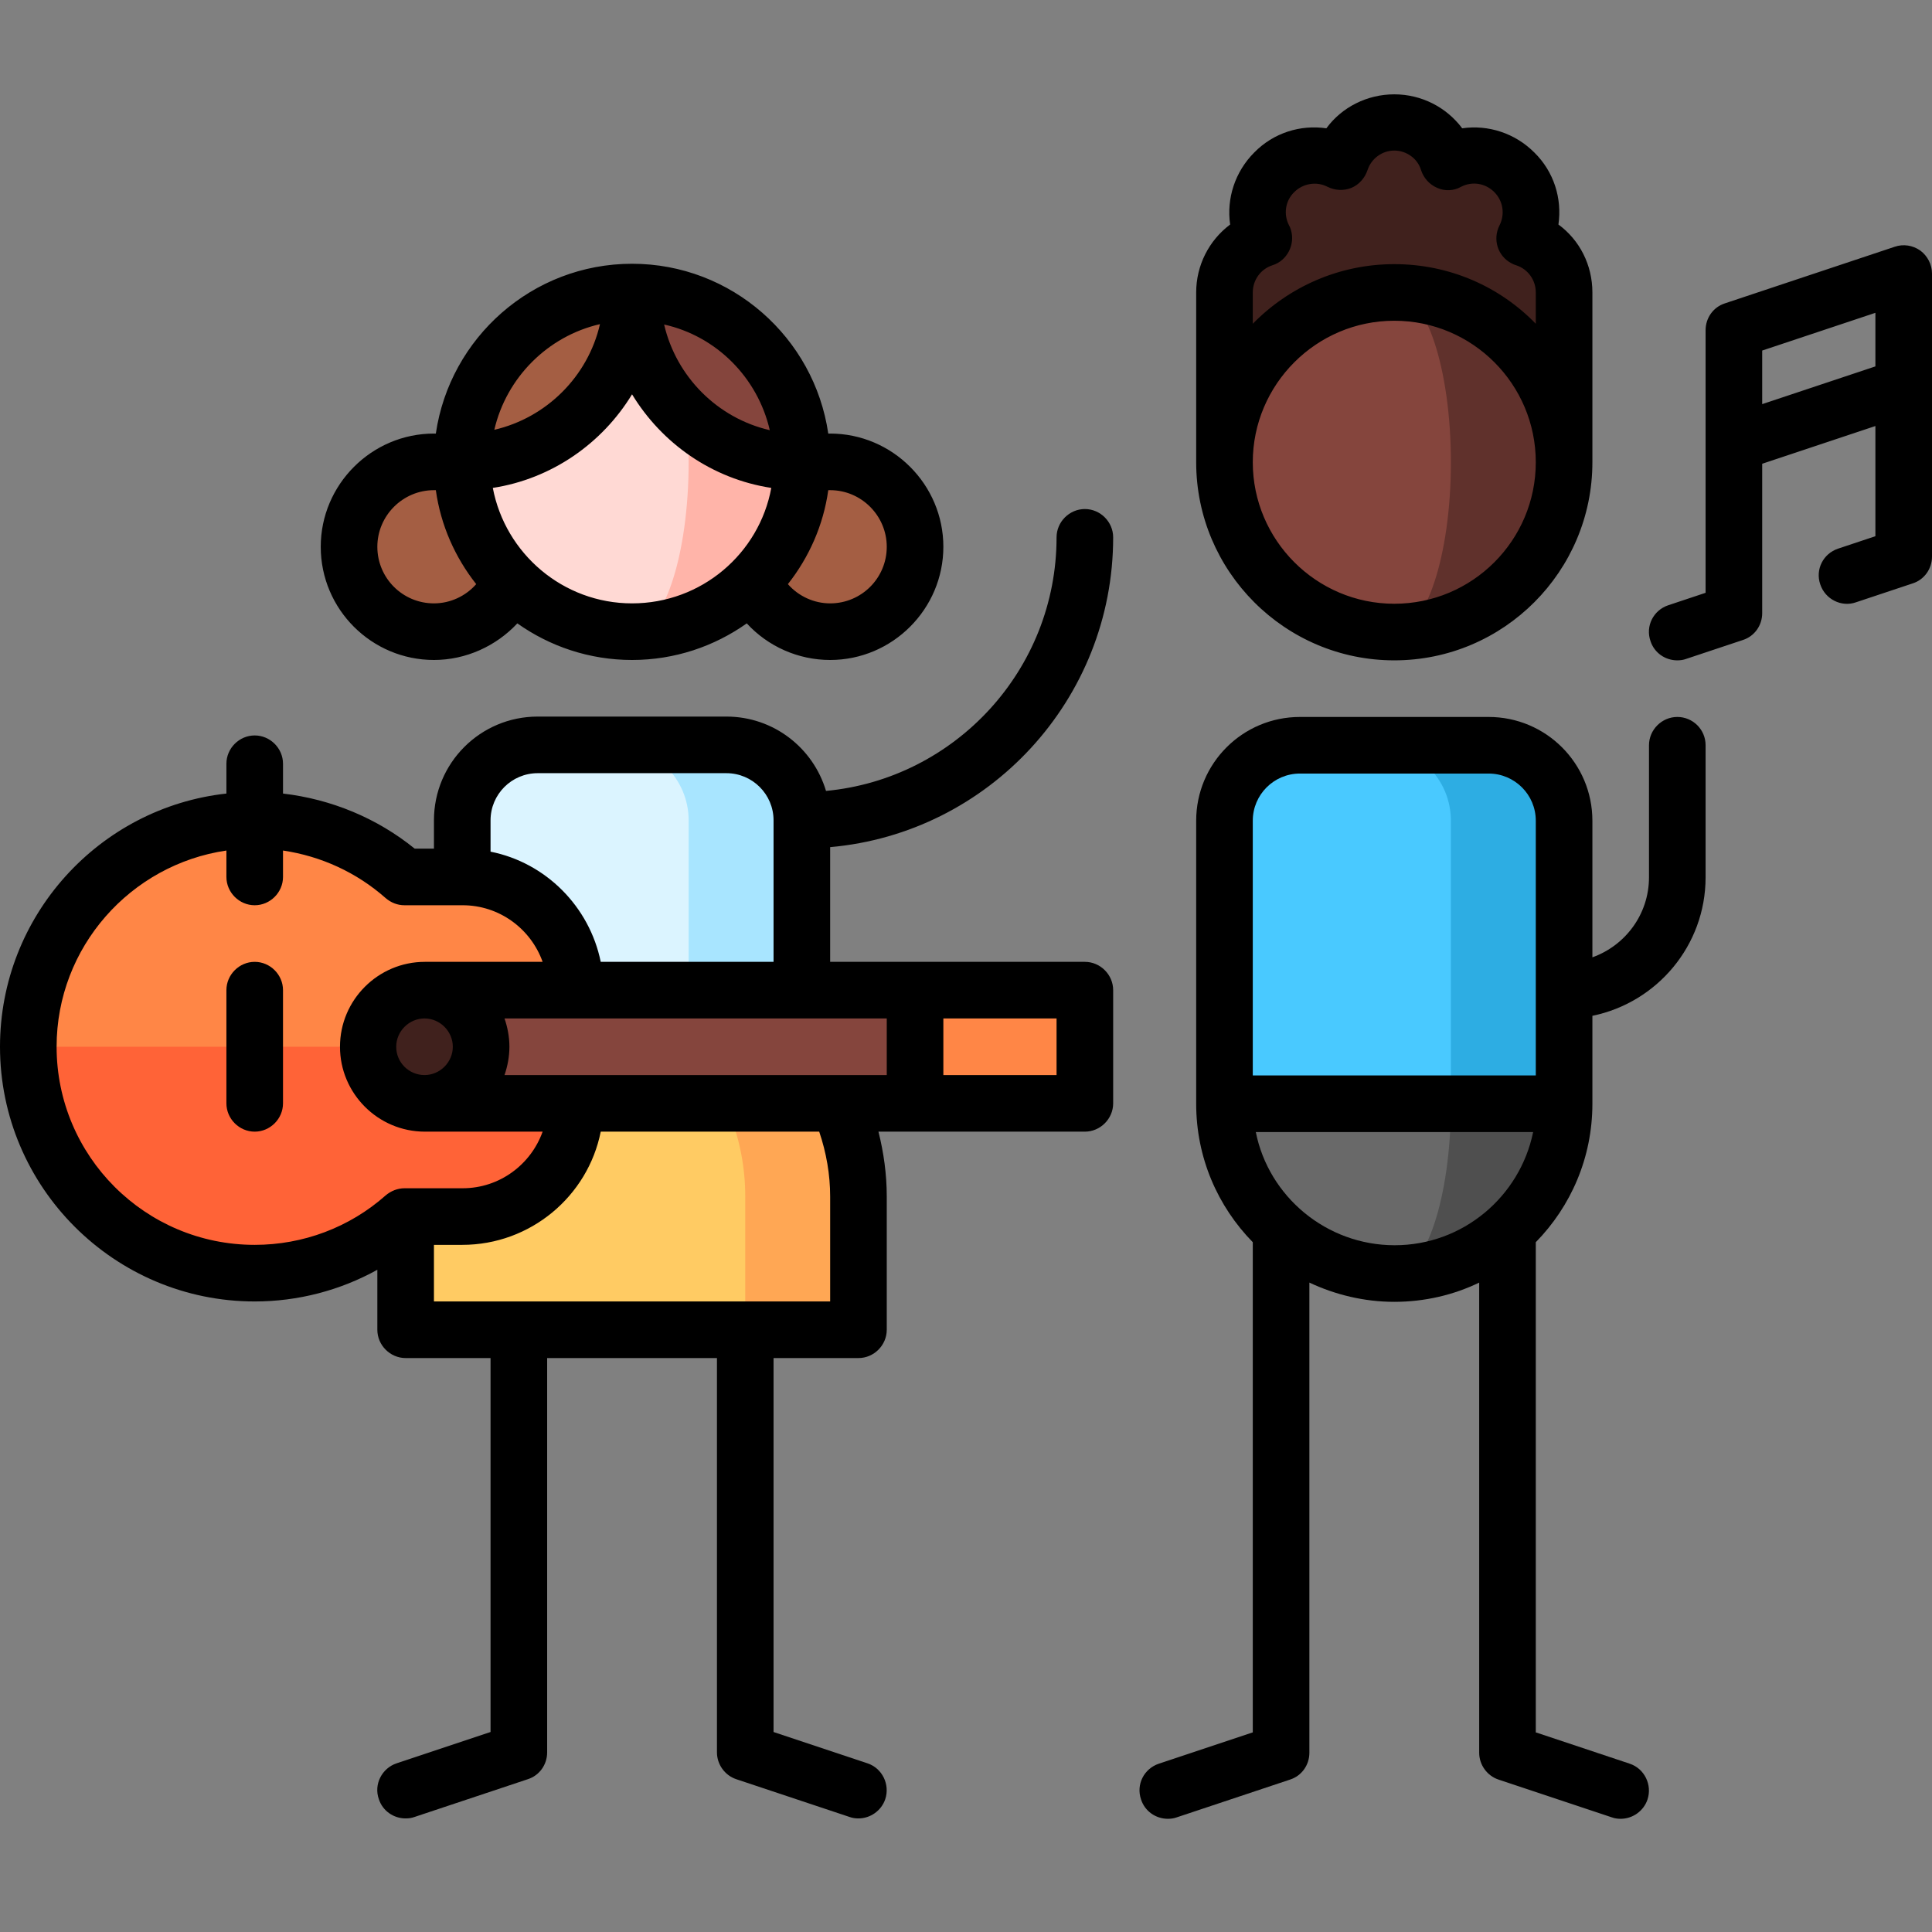<?xml version="1.0" encoding="utf-8"?>
<!-- Generator: Adobe Illustrator 28.3.0, SVG Export Plug-In . SVG Version: 6.00 Build 0)  -->
<svg version="1.1" id="Calque_1" xmlns="http://www.w3.org/2000/svg" xmlns:xlink="http://www.w3.org/1999/xlink" x="0px" y="0px"
	 viewBox="0 0 512 512" style="enable-background:new 0 0 512 512;" xml:space="preserve">
<rect x="0" y="0" width="512" height="512" fill="#808080" stroke="none"/>
<style type="text/css">
	.st0{fill:#A8E5FF;}
	.st1{fill:#DBF4FF;}
	.st2{fill:#FFA754;}
	.st3{fill:#FFCB63;}
	.st4{fill:#FF6337;}
	.st5{fill:#FF8646;}
	.st6{fill:#85453D;}
	.st7{fill:#40211D;}
	.st8{fill:#A45E43;}
	.st9{fill:#FFB4A9;}
	.st10{fill:#FFD9D4;}
	.st11{fill:#4F4F4F;}
	.st12{fill:#696969;}
	.st13{fill:#2DADE3;}
	.st14{fill:#49C9FF;}
	.st15{fill:#60312C;}
</style>
<g>
	<path class="st0" d="M192.5,197.4h-30v120h50v-100C212.5,206.4,203.5,197.4,192.5,197.4z"/>
	<path class="st1" d="M162.5,197.4h-20c-11,0-20,9-20,20v90h60v-90C182.5,206.4,173.5,197.4,162.5,197.4z"/>
	<path class="st2" d="M212.5,277.4h-30l15,75h30v-35.3C227.5,301.9,221.8,288,212.5,277.4z"/>
	<path class="st3" d="M182.5,277.4h-60c-9.3,10.6-15,24.5-15,39.7v35.3h90v-35.3C197.5,301.9,191.8,288,182.5,277.4z"/>
	<path class="st4" d="M107.1,322.4h15.4c16.5,0,30-13.5,30-30v-15L64,232.5L7.5,277.4c0,33.1,26.9,60,60,60
		C82.7,337.4,96.6,331.8,107.1,322.4L107.1,322.4z"/>
	<path class="st5" d="M152.5,262.4c0-16.5-13.5-30-30-30h-15.4c-10.6-9.3-24.4-15-39.6-15c-33.1,0-60,26.9-60,60h145V262.4z
		 M242.5,292.4l-15-15l15-15h45v30H242.5z"/>
	<path class="st6" d="M111.8,262.4h130.7v30H111.8V262.4z"/>
	<path class="st7" d="M127.5,277.4c0,8.3-6.7,15-15,15s-15-6.7-15-15c0-8.3,6.7-15,15-15S127.5,269.2,127.5,277.4z"/>
	<path class="st8" d="M135.7,122.4v31.3c-3.4,8.1-11.4,13.7-20.7,13.7c-12.4,0-22.5-10.1-22.5-22.5s10.1-22.5,22.5-22.5L135.7,122.4
		z M199.3,122.4v31.3c3.4,8.1,11.4,13.7,20.7,13.7c12.4,0,22.5-10.1,22.5-22.5s-10.1-22.5-22.5-22.5L199.3,122.4z"/>
	<path class="st9" d="M167.5,77.4v90c24.9,0,45-20.1,45-45L167.5,77.4z"/>
	<path class="st10" d="M167.5,77.4l-45,45c0,24.9,20.1,45,45,45c8.3,0,15-20.1,15-45C182.5,97.6,175.8,77.4,167.5,77.4z"/>
	<path class="st8" d="M167.5,77.4c-24.9,0-45,20.1-45,45C147.4,122.4,167.5,102.3,167.5,77.4z"/>
	<path class="st6" d="M212.5,122.4c0-24.9-20.1-45-45-45C167.5,102.3,187.6,122.4,212.5,122.4z"/>
	<path class="st11" d="M369.5,247.5v90c24.9,0,45-20.1,45-45L369.5,247.5z"/>
	<path class="st12" d="M384.5,292.5l-15-45l-45,45c0,24.9,20.1,45,45,45C377.8,337.5,384.5,317.3,384.5,292.5z"/>
	<path class="st13" d="M394.5,197.5h-30l20,95h30v-75C414.5,206.4,405.5,197.5,394.5,197.5z"/>
	<path class="st14" d="M364.5,197.5h-20c-11,0-20,9-20,20v75h60v-75C384.5,206.4,375.5,197.5,364.5,197.5z"/>
	<path class="st7" d="M404,63.2c2.9-5.7,2-12.8-2.7-17.5c-4.7-4.7-11.9-5.6-17.5-2.7c-1.9-6.1-7.6-10.5-14.3-10.5
		s-12.4,4.4-14.3,10.5c-5.7-2.9-12.8-2-17.5,2.7c-4.7,4.7-5.6,11.9-2.7,17.5c-6.1,1.9-10.5,7.6-10.5,14.3v45h90v-45
		C414.5,70.8,410.1,65.1,404,63.2L404,63.2z"/>
	<path class="st15" d="M369.5,77.5v90c24.9,0,45-20.1,45-45S394.4,77.5,369.5,77.5z"/>
	<path class="st6" d="M384.5,122.5c0-24.9-6.7-45-15-45c-24.9,0-45,20.1-45,45s20.1,45,45,45C377.8,167.5,384.5,147.3,384.5,122.5z"
		/>
	<path d="M67.5,254.9c-4.1,0-7.5,3.4-7.5,7.5v30c0,4.1,3.4,7.5,7.5,7.5s7.5-3.4,7.5-7.5v-30C75,258.3,71.6,254.9,67.5,254.9z"/>
	<path d="M295,142.4c0-4.1-3.4-7.5-7.5-7.5s-7.5,3.4-7.5,7.5c0,35.1-26.9,64-61.1,67.2c-3.4-11.4-13.9-19.7-26.4-19.7h-50
		c-15.2,0-27.5,12.3-27.5,27.5v7.5h-5.1c-10-8.1-22.1-13.1-34.9-14.6v-7.9c0-4.1-3.4-7.5-7.5-7.5s-7.5,3.4-7.5,7.5v7.9
		c-33.7,3.7-60,32.4-60,67.1c0,37.2,30.3,67.5,67.5,67.5c11.4,0,22.6-2.9,32.5-8.4v15.9c0,4.1,3.4,7.5,7.5,7.5H130V459l-24.9,8.3
		c-3.9,1.3-6.1,5.6-4.7,9.5c0,0,0,0,0,0c1,3.1,3.9,5.1,7.1,5.1c0.8,0,1.6-0.1,2.4-0.4l30-10c3.1-1,5.1-3.9,5.1-7.1V359.9h45v104.5
		c0,3.2,2.1,6.1,5.1,7.1l30,10c0.8,0.3,1.6,0.4,2.4,0.4c3.2,0,6.1-2.1,7.1-5.1c1.3-3.9-0.8-8.2-4.7-9.5L205,459v-99.1h22.5
		c4.1,0,7.5-3.4,7.5-7.5v-35.3c0-5.9-0.8-11.6-2.2-17.2h54.7c4.1,0,7.5-3.4,7.5-7.5v-30c0-4.1-3.4-7.5-7.5-7.5H220v-30.4
		C262,220.8,295,185.4,295,142.4L295,142.4z M15,277.4c0-26.4,19.6-48.3,45-52v7c0,4.1,3.4,7.5,7.5,7.5s7.5-3.4,7.5-7.5v-7
		c10.1,1.5,19.5,5.8,27.2,12.6c1.4,1.2,3.1,1.9,5,1.9h15.4c9.8,0,18.1,6.3,21.2,15h-31.2c-12.4,0-22.5,10.1-22.5,22.5
		s10.1,22.5,22.5,22.5h31.2c-3.1,8.7-11.4,15-21.2,15h-15.4c-1.8,0-3.6,0.7-5,1.9c-9.6,8.5-21.9,13.1-34.7,13.1
		C38.5,329.9,15,306.4,15,277.4L15,277.4z M212.5,269.9H235v15H133.7c0.8-2.3,1.3-4.9,1.3-7.5s-0.5-5.2-1.3-7.5H212.5z M105,277.4
		c0-4.1,3.4-7.5,7.5-7.5s7.5,3.4,7.5,7.5c0,4.1-3.4,7.5-7.5,7.5S105,281.6,105,277.4z M220,317.1v27.8H115v-15h7.5
		c18.1,0,33.3-12.9,36.7-30h57.9C219,305.5,220,311.3,220,317.1z M280,284.9h-30v-15h30V284.9z M159.2,254.9
		c-3-14.7-14.6-26.3-29.2-29.2v-8.3c0-6.9,5.6-12.5,12.5-12.5h50c6.9,0,12.5,5.6,12.5,12.5v37.5H159.2z"/>
	<path d="M115,174.9c8.5,0,16.5-3.7,22.1-9.7c8.6,6.1,19.1,9.7,30.4,9.7c11.3,0,21.8-3.6,30.4-9.7c5.6,6.1,13.6,9.7,22.1,9.7
		c16.5,0,30-13.5,30-30c0-16.5-13.5-30-30-30h-0.5c-3.7-25.4-25.6-45-52-45s-48.3,19.6-52,45H115c-16.5,0-30,13.5-30,30
		C85,161.5,98.5,174.9,115,174.9z M130.6,129.3c15.6-2.4,29-11.8,36.9-24.8c7.9,13,21.2,22.4,36.9,24.8
		c-3.2,17.4-18.5,30.6-36.9,30.6C149.2,159.9,133.9,146.7,130.6,129.3z M235,144.9c0,8.3-6.7,15-15,15c-4.3,0-8.4-1.9-11.2-5.1
		c5.6-7.1,9.4-15.6,10.7-24.9h0.5C228.3,129.9,235,136.7,235,144.9z M204,114c-13.9-3.2-24.8-14.2-28-28
		C189.9,89.1,200.8,100.1,204,114L204,114z M159,85.9c-3.2,13.9-14.2,24.8-28,28C134.2,100.1,145.1,89.1,159,85.9z M115,129.9h0.5
		c1.3,9.3,5.1,17.8,10.7,24.9c-2.8,3.2-6.9,5.1-11.2,5.1c-8.3,0-15-6.7-15-15C100,136.7,106.7,129.9,115,129.9L115,129.9z
		 M369.5,175c29,0,52.5-23.6,52.5-52.5v-45c0-7.3-3.4-13.9-9-18c1-6.9-1.2-14-6.4-19.1c-5.1-5.1-12.2-7.4-19.1-6.4
		c-4.2-5.6-10.8-9-18-9s-13.9,3.4-18,9c-6.9-1-14,1.2-19.1,6.4c-5.1,5.1-7.4,12.2-6.4,19.1c-5.6,4.2-9,10.8-9,18v45
		C317,151.4,340.5,175,369.5,175z M332,77.5c0-3.3,2.1-6.2,5.2-7.2c3.9-1.2,6.1-5.5,4.9-9.4c-0.1-0.4-0.3-0.8-0.5-1.2
		c-1.5-2.9-1-6.5,1.4-8.8c2.3-2.3,5.9-2.9,8.8-1.4c2,1,4.3,1.1,6.3,0.3c2-0.8,3.6-2.6,4.3-4.7c1-3.1,3.9-5.2,7.1-5.2
		s6.2,2.1,7.1,5.2c0.7,2.1,2.2,3.8,4.3,4.7c2,0.9,4.4,0.8,6.3-0.3c2.9-1.5,6.4-1,8.8,1.4c2.3,2.3,2.9,5.8,1.4,8.8
		c-1.9,3.7-0.5,8.2,3.2,10.1c0.4,0.2,0.8,0.4,1.2,0.5c3.1,1,5.2,3.9,5.2,7.2v8.3C397.5,76,384.2,70,369.5,70
		c-14.7,0-28,6.1-37.5,15.8L332,77.5L332,77.5z M369.5,85c20.7,0,37.5,16.8,37.5,37.5S390.2,160,369.5,160S332,143.1,332,122.5
		S348.8,85,369.5,85z M512,102.3V72.5c0-2.4-1.2-4.7-3.1-6.1c-2-1.4-4.5-1.8-6.8-1l-45,15c-3.1,1-5.1,3.9-5.1,7.1v69.6l-9.9,3.3
		c-3.9,1.3-6.1,5.5-4.7,9.5c0,0,0,0,0,0c1,3.1,3.9,5.1,7.1,5.1c0.8,0,1.6-0.1,2.4-0.4l15-5c3.1-1,5.1-3.9,5.1-7.1v-39.6l30-10v29.2
		l-9.9,3.3c-3.9,1.3-6.1,5.5-4.7,9.5c0,0,0,0,0,0c1.3,3.9,5.6,6.1,9.5,4.7c0,0,0,0,0,0l15-5c3.1-1,5.1-3.9,5.1-7.1V102.3z
		 M467,107.1V92.9l30-10v14.2L467,107.1z M444.5,190c-4.1,0-7.5,3.4-7.5,7.5c0,0,0,0,0,0v35c0,9.8-6.3,18.1-15,21.2v-36.2
		c0-15.2-12.3-27.5-27.5-27.5h-50c-15.2,0-27.5,12.3-27.5,27.5v75c0,14.3,5.7,27.2,15,36.7v129.9l-24.9,8.3
		c-3.9,1.3-6.1,5.5-4.7,9.5c0,0,0,0,0,0c1,3.1,3.9,5.1,7.1,5.1c0.8,0,1.6-0.1,2.4-0.4l30-10c3.1-1,5.1-3.9,5.1-7.1V339.9
		c6.8,3.2,14.5,5.1,22.5,5.1s15.7-1.8,22.5-5.1v124.6c0,3.2,2.1,6.1,5.1,7.1l30,10c0.8,0.3,1.6,0.4,2.4,0.4c3.2,0,6.1-2.1,7.1-5.1
		c1.3-3.9-0.8-8.2-4.7-9.5c0,0,0,0,0,0l-24.9-8.3V329.2c9.3-9.5,15-22.4,15-36.7v-23.3c17.1-3.5,30-18.6,30-36.7v-35
		C452,193.3,448.6,190,444.5,190L444.5,190z M344.5,205h50c6.9,0,12.5,5.6,12.5,12.5V285h-75v-67.5C332,210.6,337.6,205,344.5,205z
		 M332.8,300h73.5c-3.5,17.1-18.6,30-36.7,30S336.2,317.1,332.8,300z"/>
</g>
</svg>
